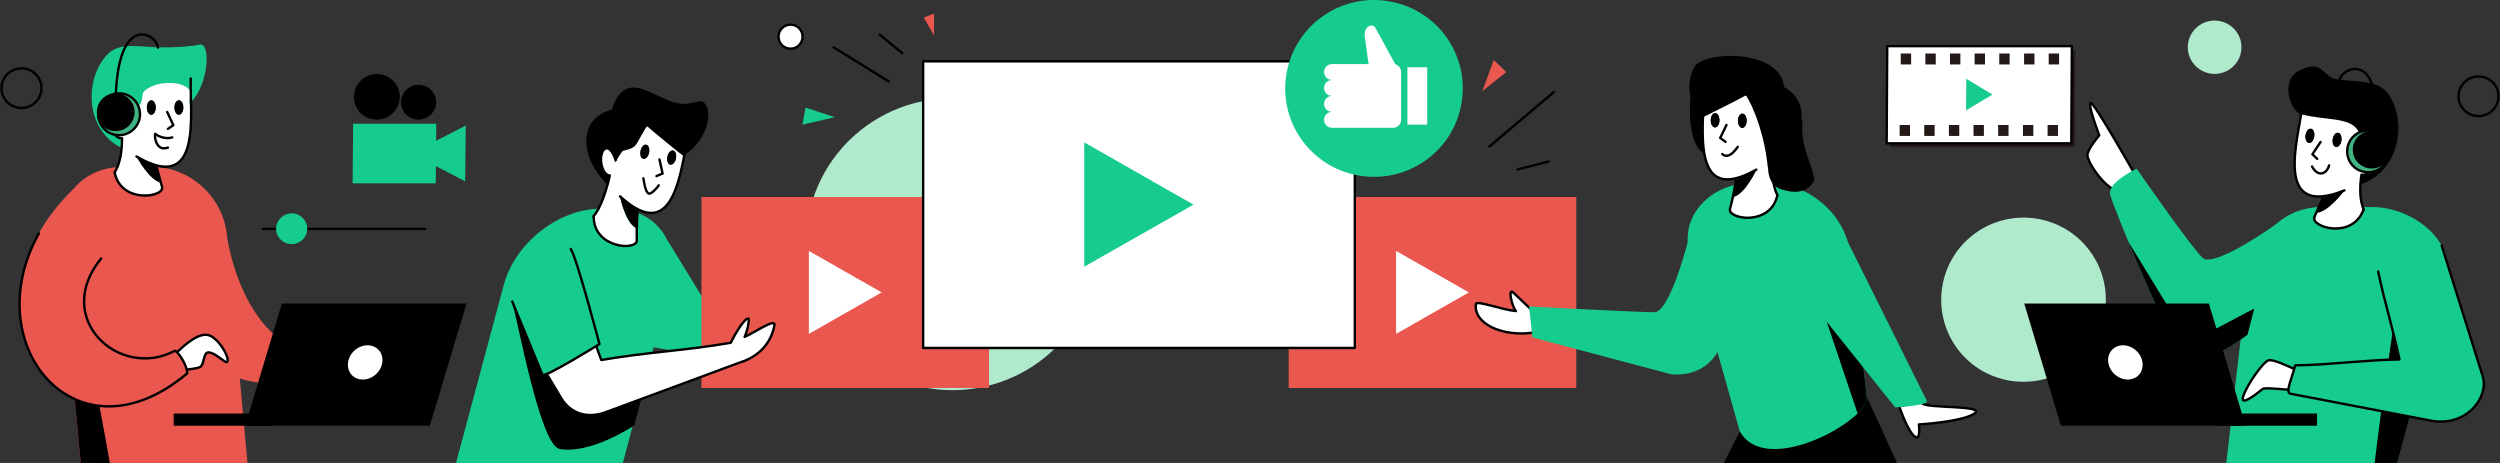 <svg xmlns="http://www.w3.org/2000/svg" xmlns:xlink="http://www.w3.org/1999/xlink" id="Layer_1" x="0px" y="0px" viewBox="0 0 1350 250" style="enable-background:new 0 0 1350 250;" xml:space="preserve"><rect x="0" y="0" width="1350" height="250" fill="#333333" stroke="none"/><style type="text/css">	.st0{clip-path:url(#SVGID_00000083783693866026220040000004087984660421330082_);}	.st1{fill:#AFEACD;}	.st2{fill:#E9574E;}	.st3{fill-rule:evenodd;clip-rule:evenodd;fill:#FFFFFF;}	.st4{fill-rule:evenodd;clip-rule:evenodd;fill:#16CC8C;}	.st5{fill-rule:evenodd;clip-rule:evenodd;}	.st6{fill:none;stroke:#000000;stroke-width:1.3;stroke-linecap:round;stroke-linejoin:round;}	.st7{fill-rule:evenodd;clip-rule:evenodd;stroke:#000000;stroke-width:1.3;stroke-linecap:round;stroke-linejoin:round;}			.st8{fill-rule:evenodd;clip-rule:evenodd;fill:#FFFFFF;stroke:#000000;stroke-width:1.3;stroke-linecap:round;stroke-linejoin:round;}	.st9{fill:#FFFFFF;stroke:#000000;stroke-width:1.3;stroke-linecap:round;stroke-linejoin:round;}	.st10{fill-rule:evenodd;clip-rule:evenodd;fill:#E9574E;}			.st11{fill-rule:evenodd;clip-rule:evenodd;fill:#40B483;stroke:#000000;stroke-width:1.3;stroke-linecap:round;stroke-linejoin:round;}	.st12{fill:#16CC8C;}	.st13{fill:#FFFFFF;}	.st14{fill-rule:evenodd;clip-rule:evenodd;fill:#231916;}	.st15{fill-rule:evenodd;clip-rule:evenodd;fill:#AFEACD;}</style><g>	<defs>		<rect id="SVGID_1_" width="1350" height="250"></rect>	</defs>	<clipPath id="SVGID_00000137811465671221712720000017223852562042637733_">		<use xlink:href="#SVGID_1_" style="overflow:visible;"></use>	</clipPath>	<g style="clip-path:url(#SVGID_00000137811465671221712720000017223852562042637733_);">		<path class="st1" d="M1118.7,197.8c19.9-14.3,24.4-42,10.1-61.9c-14.4-19.9-42.2-24.3-62.1-10c-19.9,14.3-24.4,42-10.1,61.9   C1070.9,207.6,1098.7,212.1,1118.7,197.8z"></path>		<path class="st2" d="M851.2,106.4H695.9v103.1h155.3V106.4z"></path>		<path class="st3" d="M753.9,180.3v-44.8l39.3,22.4L753.9,180.3z"></path>		<path class="st1" d="M589.6,155.9c13.3-41.5-9.6-85.8-51.2-99.1c-41.6-13.3-86.2,9.5-99.5,51c-13.3,41.5,9.6,85.8,51.2,99.1   C531.8,220.2,576.3,197.4,589.6,155.9z"></path>		<path class="st4" d="M360.6,130l21.6,35.3l7.8,28.4l-36.9-6.1L360.6,130z"></path>		<path class="st2" d="M534.1,106.4H378.8v103.1h155.3V106.4z"></path>		<path class="st3" d="M436.8,180.3v-44.8l39.3,22.4L436.8,180.3z"></path>		<path class="st4" d="M324.4,112.7h7c22.8,0,36.5,18.6,30.5,41.3l-25.4,95.4c0,0.2-0.1,0.4-0.2,0.6h-90c0-0.2,0.1-0.4,0.1-0.6   L272,154C278,131.3,301.6,112.7,324.4,112.7z"></path>		<path class="st3" d="M369.5,84.2c-3.6,18.6-9.4,41.3-30.4,25.5c-2-1.7-3.8-3.2-4.3-3.6c0,0,2.9,14.7,9,17.3c0,1.3,0,2.6,0,3.8   c-0.3,1.5-0.6,3-0.9,4.5c-0.1,0.1-0.2,0.1-0.2,0.2c-2.9,0.5-6.2,0.9-9.4,0.5c-6.2-1.5-12.8-6.3-12.7-15.5c3.1-3.2,6-11.3,7.8-18.1   c0.5-1.4,0.9-2.8,0.9-3.8c-0.4-0.1-0.8-0.2-1.1-0.3c-2.2-1-3.5-4.6-3.6-7.9c0.4-3.2,1.7-6.2,2.5-6.4c2.2-0.7,5.3,6.7,5.5,6.6   c0.2-0.1,0.5-11.6,2.5-14.5c4.4-9.5,36.3-7.6,35.7,5.8C370.4,79.8,369.5,81.9,369.5,84.2L369.5,84.2z M360.4,84.6   c-0.4,2.1,0.2,4,1.5,4.3c1.3,0.3,2.7-1.2,3.1-3.3c0.4-2.1-0.2-4-1.5-4.3C362.2,81,360.8,82.5,360.4,84.6z M347.4,85.7   c1.3,0.3,2.7-1.2,3.1-3.3c0.4-2.1-0.2-4-1.5-4.3c-1.3-0.3-2.7,1.2-3.1,3.3C345.5,83.6,346.1,85.5,347.4,85.7L347.4,85.7z"></path>		<path class="st5" d="M368.9,84.1c12.1-7.3,15.6-21.2,12.6-26.9c-2.9-5.5-6.4,0.1-15.2-1.4c-13.3-2.2-28.2-20-36,3.4   c-17.7,4.7-18.2,24.9-1.9,40.9c0.1,0,0.7-3.4,1-5.3c-8.2-1.4-3.9-14.2-2.3-14.6c2.2-0.7,5.3,6.7,5.5,6.6c0.1,0,0.6-1,3.3-4.9   c0.6-0.9,4.3-0.8,6.9-3c1.6-1.4,6.1-11.3,6.8-10.6C349.8,68.7,368.5,84,368.9,84.1L368.9,84.1z"></path>		<path class="st6" d="M372.1,71.2c-4.5,18.1-6.8,62.8-37.3,34.8"></path>		<path class="st5" d="M349,78.2c1.3,0.3,1.9,2.2,1.5,4.3c-0.4,2.1-1.8,3.5-3.1,3.3c-1.3-0.3-1.9-2.2-1.5-4.3   C346.4,79.4,347.7,77.9,349,78.2z"></path>		<path class="st6" d="M356.1,86.1l1.7,7.6l-3.3,1.4"></path>		<path class="st5" d="M363.5,81.3c1.3,0.3,1.9,2.2,1.5,4.3c-0.4,2.1-1.8,3.5-3.1,3.3c-1.3-0.3-1.9-2.2-1.5-4.3   C360.8,82.5,362.2,81,363.5,81.3z"></path>		<path class="st6" d="M335,72.3c-1.9,3-2.2,14.5-2.5,14.5c-0.2,0.1-1.3-7.9-5.5-6.6c-4.2,1.3-2.8,14.3,2.3,14.6   c-1.6,7.2-5,18-8.8,21.9"></path>		<path class="st6" d="M344.3,114c0,0-0.7,9.8-0.4,15.7c0.3,5.9-23.5,4.5-23.3-12.9"></path>		<path class="st5" d="M334.8,106c0,0,2.9,14.7,9,17.3c-0.2-4.9,0.4-9.3,0.4-9.3S336,106.9,334.8,106z"></path>		<path class="st6" d="M355.7,100.1c-0.6,1.1-4.1,5-5.4,4.4c-2.1-0.9-2.6-7.5-2.9-8.2"></path>		<path class="st7" d="M277.7,165.4c2,5,14.6,75,24.9,76.5c10.3,1.5,24.3-3.2,39.3-12.5l7-26.4c-2.3-1.4-4.1-2.2-4.1-2.2   S316.2,215.7,277.7,165.4z"></path>		<path class="st8" d="M321.9,186.8c0.9,2.5,1.9,5.1,2.8,7.6c25.7-4.4,44.2-4.9,69.9-9.3c2-4.2,7.4-13.4,9.5-13.1   c0.8,0.1-0.4,6.5-2,9.9c4.2-1.6,16.8-10.4,16.1-6.3c-3,16.5-18.5,20-19.1,20.3c-24.8,9.2-47.4,17.5-72.1,26.7   c-9.5,3.5-18.8,1-24-7.7c-3.4-5.7-6.8-11.4-10.2-17.1C301.3,194.9,313.3,189.7,321.9,186.8L321.9,186.8z"></path>		<path class="st4" d="M276.6,162.8c-4.1-10,17.8-47.5,31.6-28.4c3.1,4.3,15.5,51.4,15.5,51.4s-30,18.6-30.8,16.6L276.6,162.8z"></path>		<path class="st6" d="M308.2,134.4c3.1,4.3,15.5,51.4,15.5,51.4s-30,18.6-30.8,16.6l-16.3-39.6"></path>		<path class="st9" d="M731.6,33.1H498.5v154.8h233.1V33.1z"></path>		<path class="st4" d="M585.5,144V76.9l59,33.6L585.5,144z"></path>		<path class="st10" d="M122,123.5c0,0,5.7,60.5,50.3,69.7c44.7,9.2-2,12.3-2,12.3s-45.2,8-51.9-11C111.7,175.5,122,123.5,122,123.5   L122,123.5z"></path>		<path class="st10" d="M65.5,90.2h17.1c20.1,0,38,16.4,39.8,36.4l11.1,121.7c0,0.6,0.1,1.2,0.1,1.8H43.6c-0.1-0.6-0.1-1.2-0.2-1.8   L32.3,126.5C30.5,106.5,45.4,90.2,65.5,90.2z"></path>		<path class="st3" d="M103.1,55.7c0.4,19.1-0.5,42.6-24.5,31.4c-2.3-1.2-4.5-2.4-5-2.7c0,0,6,8.9,12.5,10.2   c0.2,1.3,0.5,2.5,0.8,3.7c0,1.5,0.1,3.1,0.1,4.6c-0.1,0.1-0.1,0.1-0.2,0.2c-10.3,4.3-22.3,2.6-24.9-10.1c2.4-3.8,3.5-7.5,3.9-14.5   c0.2-1.5,0.3-2.9,0.1-3.9c-0.4,0-0.8,0-1.2,0c-2.4-0.6-4.4-3.8-5.3-7c-0.3-3.2,0.4-6.5,1.1-6.8c2-1.1,6.6,5.5,6.8,5.4   c0.2-0.1-1.9-11.5-0.6-14.8c2.3-10.2,34.1-15.1,36.3-1.8C103,51.3,102.6,53.5,103.1,55.7L103.1,55.7z M94.2,58   c0,2.1,1.1,3.9,2.4,3.9c1.3,0,2.4-1.7,2.4-3.9c0-2.1-1.1-3.9-2.4-3.9C95.3,54.2,94.2,55.9,94.2,58z M81.7,61.9   c1.3,0,2.4-1.7,2.4-3.9c0-2.1-1.1-3.9-2.4-3.9c-1.3,0-2.4,1.7-2.4,3.9C79.4,60.2,80.4,61.9,81.7,61.9z"></path>		<path class="st4" d="M102.5,55.8c10.4-9.7,11.5-33.5,5.2-31.7c-3.3,0.9-13.3,1.6-20.8,1.5c-12-0.1-22.3-3.2-29,3.9   C45.8,42.2,45.3,69.9,66,80.1c0-0.1,0-3.4-0.1-5.4c-8.4,0.3-6.8-13.1-5.4-13.9c2-1.1,6.6,5.5,6.8,5.4c0.1-0.1,0.4-1.1,2.3-5.5   c0.4-1,4.1-1.7,6.1-4.4c1.3-1.7,1.1-5.8,1.8-6.6c4.6-5.7,21.5-7.3,25.6-0.1C103.5,50.4,101.5,55.7,102.5,55.8L102.5,55.8z"></path>		<path class="st6" d="M103,42.4c-0.6,18.7,6.6,63.1-29.3,42.1"></path>		<path class="st5" d="M81.7,54.2c1.3,0,2.4,1.7,2.4,3.9c0,2.1-1.1,3.9-2.4,3.9c-1.3,0-2.4-1.7-2.4-3.9   C79.3,55.9,80.4,54.2,81.7,54.2z"></path>		<path class="st6" d="M90.3,60.5l3.3,7.1l-2.9,2"></path>		<path class="st5" d="M96.6,54.2c1.3,0,2.4,1.7,2.4,3.9c0,2.1-1.1,3.9-2.4,3.9c-1.3,0-2.4-1.7-2.4-3.9   C94.2,55.9,95.3,54.2,96.6,54.2z"></path>		<path class="st6" d="M66.7,51.3c-1.3,3.3,0.8,14.7,0.6,14.8c-0.2,0.1-2.9-7.5-6.8-5.4c-3.8,2.2,0.3,14.7,5.4,13.9   c0,7.4-1.1,13.9-4,18.5"></path>		<path class="st6" d="M84.6,90.3c0,0,1.4,4.9,2.9,10.6c1.5,5.7-22.2,9.3-25.6-7.8"></path>		<path class="st5" d="M73.7,84.5c0,0,6.7,12.9,13.3,14.2c-1.3-4.7-2.3-8.3-2.3-8.3S74.9,85.1,73.7,84.5z"></path>		<path class="st6" d="M93,74.2c-3.7,1.2-8.1-0.8-9-1.9c-0.9-1.1-0.5,10.1,6.7,7.4"></path>		<path class="st11" d="M64.3,50.4c6.2,0,11.3,5,11.3,11.3c0,6.2-5.1,11.3-11.3,11.3S53,67.9,53,61.7C53,55.5,58.1,50.4,64.3,50.4z"></path>		<path class="st5" d="M62.5,50.4c5.6,0,10.2,4.5,10.2,10.2c0,5.6-4.6,10.2-10.2,10.2c-5.6,0-10.2-4.5-10.2-10.2   S56.8,50.4,62.5,50.4z"></path>		<path class="st6" d="M62.5,53.2c1-45.8,21.5-35.8,22.8-27.5"></path>		<path class="st5" d="M43.6,250c-0.1-0.6-0.1-1.2-0.2-1.8l-8-87c7.5-0.4,17.4,51.2,23.9,88.8H43.6z"></path>		<path class="st8" d="M95.6,190.2c1.8-1.6,10-10.1,16.2-9.4c6.2,0.8,13.2,13.9,10.6,14.7c-1.2,0.4-6.4-5.4-10-5.2   c-2.7,0.2-2,6.7-4.4,7.9c-2.3,1.2-10.8,1.5-11.4,2.3C96,201.2,92.2,199.5,95.6,190.2L95.6,190.2z"></path>		<path class="st10" d="M39.4,102.3c-66.8,64.9-5.6,156.1,61.6,99.2c0-5-6.2-13.5-7-12c-29.8,15.5-66-17.6-39.5-50   C66.3,125.1,54.2,109.5,39.4,102.3L39.4,102.3z"></path>		<path class="st6" d="M21,126c-33.9,60.6,20.7,125.7,80.1,75.6c0-5-6.2-13.5-7-12c-29.8,15.5-66-17.6-39.5-50"></path>		<path class="st6" d="M142,123.6h87.5"></path>		<path class="st4" d="M157.5,115.2c4.6,0,8.4,3.7,8.4,8.3c0,4.6-3.7,8.3-8.4,8.3s-8.4-3.7-8.4-8.3   C149.1,119,152.9,115.2,157.5,115.2z"></path>		<path class="st4" d="M190.7,66.8h44.9l-0.3,32.2h-44.9L190.7,66.8z"></path>		<path class="st5" d="M203.6,40c6.8,0,12.3,5.5,12.3,12.3c-0.1,6.8-5.6,12.3-12.5,12.3s-12.3-5.5-12.3-12.3   C191.1,45.5,196.7,40,203.6,40z"></path>		<path class="st5" d="M226.1,45.8c5.2,0,9.4,4.2,9.4,9.4c0,5.2-4.3,9.4-9.6,9.4c-5.2,0-9.4-4.2-9.4-9.4   C216.6,50,220.8,45.8,226.1,45.8z"></path>		<path class="st4" d="M227.4,80.2l24.1-12.4l-0.3,30.1l-23.9-12.4L227.4,80.2z"></path>		<path class="st12" d="M788.6,58.7C794.7,33,778.8,7.3,753,1.3c-25.8-6.1-51.6,9.8-57.7,35.5c-6.1,25.7,9.9,51.4,35.6,57.4   C756.7,100.3,782.6,84.4,788.6,58.7z"></path>		<path class="st3" d="M719.3,34.6h33c2.4,0,4.3,1.9,4.3,4.3v25.8c0,2.4-1.9,4.3-4.3,4.3h-33c-2.4,0-4.3-1.9-4.3-4.3   c0-2.4,1.9-4.3,4.3-4.3c-2.4,0-4.3-1.9-4.3-4.3c0-2.4,1.9-4.3,4.3-4.3c-2.4,0-4.3-1.9-4.3-4.3c0-2.4,1.9-4.3,4.3-4.3   c-2.4,0-4.3-1.9-4.3-4.3C715,36.5,716.9,34.6,719.3,34.6L719.3,34.6z"></path>		<path class="st3" d="M742.7,15l11.8,21.6c0.8,1.6,0.3,3.5-1.3,4.4c-1.3,1.2-13.3-0.5-13.6-2.3L737,19.9   C736.2,14.1,741.2,12.3,742.7,15L742.7,15z"></path>		<path class="st13" d="M770.7,36.3H760v31h10.7V36.3z"></path>		<path class="st6" d="M479.9,44l-29.8-18.5"></path>		<path class="st6" d="M487.2,28.7L475,18.7"></path>		<path class="st4" d="M435,58.1l15.8,5.2l-17.5,4L435,58.1z"></path>		<path class="st8" d="M426.9,13.3c3.6,0,6.5,2.9,6.5,6.5c0,3.6-2.9,6.5-6.5,6.5s-6.5-2.9-6.5-6.5C420.4,16.2,423.3,13.3,426.9,13.3   z"></path>		<path class="st10" d="M498.8,9.5l5.6,9.6V7.3L498.8,9.5z"></path>		<path class="st6" d="M804.3,79.1l34.8-29.4"></path>		<path class="st6" d="M819.5,91.5l16.8-4.3"></path>		<path class="st10" d="M813.4,38.9l-12.9,10.3l6.1-16.8L813.4,38.9z"></path>		<path class="st14" d="M1021,27h99.7l-0.3,52.5h-99.7L1021,27z"></path>		<path class="st8" d="M1019.1,24.9h99.7l-0.3,52.5h-99.7L1019.1,24.9z"></path>		<path class="st4" d="M1075.9,51.1l-14.2,8.5l0.1-17.1L1075.9,51.1z"></path>		<path class="st14" d="M1026.4,28.9h5.6l0,5.9h-5.6L1026.4,28.9z"></path>		<path class="st14" d="M1039.7,28.9h5.6l0,5.9h-5.6L1039.7,28.9z"></path>		<path class="st14" d="M1053,28.9h5.6l0,5.9h-5.6L1053,28.9z"></path>		<path class="st14" d="M1066.3,28.9h5.6l0,5.9h-5.6L1066.3,28.9z"></path>		<path class="st14" d="M1079.6,28.9h5.6l0,5.9h-5.6L1079.6,28.9z"></path>		<path class="st14" d="M1093,28.9h5.6l0,5.9h-5.6L1093,28.9z"></path>		<path class="st14" d="M1106.3,28.9h5.6l0,5.9h-5.6L1106.3,28.9z"></path>		<path class="st14" d="M1025.8,67.5h5.6l0,5.9h-5.6L1025.8,67.5z"></path>		<path class="st14" d="M1039.1,67.5h5.6l0,5.9h-5.6L1039.1,67.5z"></path>		<path class="st14" d="M1052.4,67.5h5.6l0,5.9h-5.6L1052.4,67.5z"></path>		<path class="st14" d="M1065.7,67.5h5.6l0,5.9h-5.6L1065.7,67.5z"></path>		<path class="st14" d="M1079,67.5h5.6l0,5.9h-5.6L1079,67.5z"></path>		<path class="st14" d="M1092.4,67.5h5.6l0,5.9h-5.6L1092.4,67.5z"></path>		<path class="st14" d="M1105.7,67.5h5.6l0,5.9h-5.6L1105.7,67.5z"></path>		<path class="st8" d="M1025.7,219.8c0,0,5,14.7,8.9,16.3c2.6,1.1,1.6-6.9,1.6-6.9s23.6-1.4,30-5.9c6.4-4.5-24.4-2.7-27.9-5.3   C1034.7,215.5,1025.7,219.9,1025.7,219.8L1025.7,219.8z"></path>		<path class="st5" d="M1008.1,214.5c0,0,7.9,16.9,16.3,35.5h-93.5c5.6-11.3,10-19.6,10-19.6L1008.1,214.5z"></path>		<path class="st8" d="M827.7,168c0,0-6.9-6.6-10.5-10c-3-2.8-1,7.1,1.4,10c-8.4-0.9-21.3-6-21.6-3.8c-1.5,10.3,14,18.1,31.7,15.3   C846.6,176.5,827.8,172,827.7,168L827.7,168z"></path>		<path class="st4" d="M945.2,98.9h10.7c20.9,0,40.7,17,43.1,37.8l9.1,77.8c1.4,12.2-54.9,43.9-68.7,18.2l-27-96.1   C906.7,116.5,924.3,98.9,945.2,98.9z"></path>		<path class="st5" d="M912.8,52.5c0,0-3,30.6,11.1,31.5c14.1,0.9,8.1-34,8.1-34L912.8,52.5z"></path>		<path class="st3" d="M919.6,62.5c-0.7,19-0.3,42.3,23.8,31.7c2.3-1.2,4.5-2.3,5-2.6c0,0-6.2,13.6-12.7,14.8   c-0.3,1.2-0.5,2.5-0.8,3.7c0,1.5-0.1,3.1-0.2,4.6c0.1,0.1,0.1,0.1,0.2,0.2c2.7,1.2,5.9,2.2,9,2.6c6.4-0.1,13.9-3.2,15.9-12.2   c-2.3-3.9-3.3-12.4-3.5-19.4c-0.2-1.5-0.3-2.9,0-3.9c0.4,0,0.8,0,1.2,0c2.4-0.5,4.4-3.7,5.4-6.9c0.4-3.2-0.3-6.4-0.9-6.8   c-2-1.2-6.6,5.3-6.8,5.2c-0.2-0.1,2.1-11.4,0.9-14.7c-2.1-10.2-33.7-15.6-36.1-2.4C919.8,58.1,920.2,60.3,919.6,62.5L919.6,62.5z    M928.5,65c0,2.1-1.1,3.8-2.4,3.8c-1.3,0-2.3-1.8-2.3-3.9c0-2.1,1.1-3.8,2.4-3.8C927.5,61.1,928.5,62.9,928.5,65z M940.8,69   c-1.3,0-2.3-1.8-2.3-3.9c0-2.1,1.1-3.8,2.4-3.8c1.3,0,2.3,1.8,2.3,3.9C943.2,67.4,942.1,69.1,940.8,69z"></path>		<path class="st5" d="M919.6,63.3c-10.1-9.8-7.8-21-4.9-26.8c4.8-9.3,46.8-10.3,48.7,10.5c16.2,8.6,10.7,31.3-8.8,43.3   c-2.1-22-11.2-39.2-12-38.7C942.4,51.9,920,63.2,919.6,63.3L919.6,63.3z"></path>		<path class="st6" d="M920,49.3c0.3,18.6-7.7,62.7,28.4,42.3"></path>		<path class="st5" d="M940.9,61.4c-1.3,0-2.4,1.7-2.4,3.8c0,2.1,1,3.9,2.3,3.9c1.3,0,2.4-1.7,2.4-3.8   C943.3,63.1,942.2,61.4,940.9,61.4z"></path>		<path class="st6" d="M932.3,67.5l-3.4,7l2.9,2.1"></path>		<path class="st5" d="M926.2,61.1c-1.3,0-2.4,1.7-2.4,3.8c0,2.1,1,3.9,2.3,3.9c1.3,0,2.4-1.7,2.4-3.8   C928.5,62.9,927.5,61.1,926.2,61.1z"></path>		<path class="st6" d="M956,58.8c1.2,3.3-1.1,14.6-0.9,14.7c0.2,0.1,3.1-7.4,6.8-5.2c3.8,2.2-0.5,14.6-5.6,13.7   c-0.1,7.4,0.8,18.7,3.5,23.3"></path>		<path class="st6" d="M937.4,97.3c0,0-1.5,9.7-3.2,15.4c-1.6,5.7,21.9,9.7,25.6-7.3"></path>		<path class="st5" d="M948.5,91.6c0,0-6.2,13.6-12.7,14.8c1.4-4.7,1.7-9.1,1.7-9.1S947.2,92.2,948.5,91.6L948.5,91.6z"></path>		<path class="st6" d="M930,83.2c3.7,3.2,7.5-2.8,8.4-3.9"></path>		<path class="st5" d="M973.4,64.5c-1.6,13.3,4.2,21.6,6.4,32.4c0,0-3,10.3-18,5.3c-15-5.1-1.4-34.2-1.4-34.2   C964.7,66.7,969.1,65.6,973.4,64.5L973.4,64.5z"></path>		<path class="st4" d="M912.3,127.3c0,0-10.2,41.3-18.9,41.3c-8.7,0-67.7-3.1-67.7-3.1l1.8,16.7l74.5,19.8c0,0,24.2,4.3,29.8-23.5   C937.5,150.6,912.3,127.3,912.3,127.3z"></path>		<path class="st5" d="M983,163.5l20.1,59.8c3.4-3.3,5.3-6.4,5-8.8l-4.5-38.8L983,163.5z"></path>		<path class="st4" d="M964.5,146.3l58.9,73.7c0,0,18.3-1,17.1-3.5l-49.1-98.8C981.1,104.8,957.3,130.9,964.5,146.3z"></path>		<path class="st8" d="M1153.5,95.3c0,0-22.7-40.2-24.5-39.7c-1.9,0.5,4.6,17.5,4.6,17.5s-6.1,7-6.4,10.6   c-0.3,3.5,10.4,20.1,18,19.5C1152.7,102.5,1153.5,95.3,1153.5,95.3L1153.5,95.3z"></path>		<path class="st4" d="M1228.9,121.2c0,0-33.2,23.7-39.4,18.1c-6.2-5.6-35.7-48.2-35.7-48.2s-16.1,7.4-14.3,14.2   c1.9,6.8,32,81.6,41.3,87.8c9.3,6.2,32.9-12.4,32.9-12.4L1228.9,121.2L1228.9,121.2z"></path>		<path class="st4" d="M1253.7,111.8h27.3c22,0,45.8,18.7,40,39.9l-26.6,98.3h-92.2l11.4-98.3   C1216.2,129.9,1231.7,111.8,1253.7,111.8z"></path>		<path class="st3" d="M1241.2,70.1c-3.2,18.8-5.9,42.2,19.5,34.7c2.4-0.9,4.8-1.7,5.4-1.9c0,0-7.3,7.9-13.9,8.2   c-0.4,1.2-0.9,2.4-1.3,3.6c-0.3,1.5-0.5,3-0.8,4.6c0,0.1,0.1,0.2,0.2,0.2c9.5,5.8,21.7,5.9,26.1-6.3c-1.8-4.1-2.4-7.9-1.7-15   c0-1.5,0.1-2.9,0.5-3.9c0.4,0.1,0.8,0.1,1.2,0.1c2.4-0.2,4.9-3.1,6.3-6.2c0.8-3.2,0.6-6.4,0-6.9c-1.8-1.4-7.3,4.5-7.5,4.3   c-0.2-0.2,3.6-11.1,2.8-14.5c-0.8-10.5-31.5-20-35.7-7.1C1242,65.6,1242.1,67.9,1241.2,70.1L1241.2,70.1z M1249.7,73.7   c-0.3,2.1-1.6,3.7-2.9,3.5c-1.3-0.2-2.1-2.1-1.8-4.2c0.3-2.1,1.6-3.7,2.9-3.5C1249.2,69.7,1250,71.6,1249.7,73.7z M1261.4,79.4   c-1.3-0.2-2.1-2.1-1.8-4.2c0.3-2.1,1.6-3.7,2.9-3.5c1.3,0.2,2.1,2.1,1.8,4.2C1264,78,1262.7,79.5,1261.4,79.4z"></path>		<path class="st5" d="M1241.4,38.2c12.8-6.8,12.9,3.5,20.3,4.6c11.8,1.7,22.5,0.2,28.1,8.1c10,14.4,6.4,41.8-15.6,48.8   c0-0.1,0.5-3.4,0.9-5.3c8.3,1.6,8.7-12,7.4-13c-1.8-1.4-7.3,4.5-7.5,4.3c-0.1-0.1-0.2-1.2-1.4-5.8c-0.3-1,1.5-6.5-0.3-9.4   c-4.3-7.4-17.9-5.4-30.7-8.8C1236.8,60.1,1231.1,43.6,1241.4,38.2L1241.4,38.2z"></path>		<path class="st6" d="M1243.3,56.9c-2.2,18.6-16,61.4,22.7,45.9"></path>		<path class="st5" d="M1262.6,71.7c-1.3-0.2-2.6,1.4-2.9,3.5c-0.3,2.1,0.5,4,1.8,4.2c1.3,0.2,2.6-1.4,2.9-3.5   C1264.7,73.7,1263.9,71.9,1262.6,71.7L1262.6,71.7z"></path>		<path class="st6" d="M1253.1,76.7l-4.4,6.6l2.6,2.5"></path>		<path class="st5" d="M1247.9,69.5c-1.3-0.2-2.6,1.4-2.9,3.5c-0.3,2.1,0.5,4,1.8,4.2c1.3,0.2,2.6-1.4,2.9-3.5   C1250,71.5,1249.2,69.7,1247.9,69.5L1247.9,69.5z"></path>		<path class="st6" d="M1277.9,71.1c0.8,3.5-3,14.4-2.8,14.5c0.2,0.2,4-7,7.5-4.3c3.5,2.7-2.5,14.5-7.4,13   c-1.1,7.3-0.9,13.9,1.2,18.9"></path>		<path class="st6" d="M1254.3,107c0,0-2.1,4.6-4.5,10.1c-2.4,5.5,20.5,12.5,26.5-3.9"></path>		<path class="st5" d="M1266,102.9c0,0-8.6,11.8-15.3,12.1c2-4.5,3.5-7.9,3.5-7.9S1264.7,103.3,1266,102.9L1266,102.9z"></path>		<path class="st6" d="M1248.5,89.9c3.5,6.4,8.2,3.6,9.2-0.6"></path>		<path class="st11" d="M1280.4,70.6c-6.2-0.9-11.9,3.3-12.8,9.5c-0.9,6.1,3.3,11.9,9.5,12.8c6.2,0.9,11.9-3.3,12.8-9.4   C1290.8,77.3,1286.5,71.5,1280.4,70.6L1280.4,70.6z"></path>		<path class="st5" d="M1282.2,70.8c-5.6-0.8-10.8,3-11.6,8.5c-0.8,5.6,3,10.7,8.6,11.6c5.6,0.8,10.8-3,11.6-8.5   C1291.6,76.8,1287.8,71.6,1282.2,70.8z"></path>		<path class="st6" d="M1281.8,73.6c5.8-45.4-15.9-38.5-18.4-30.6"></path>		<path class="st5" d="M1192.8,163.9h-99.7l19.8,66h99.7L1192.8,163.9z"></path>		<path d="M1251.2,223.3h-52.6v6.6h52.6V223.3z"></path>		<path class="st8" d="M1146.4,185.8c5.5,0,10.5,4.4,11.2,9.9c0.7,5.5-3.1,9.9-8.6,9.9s-10.5-4.4-11.2-9.9   C1137.1,190.3,1141,185.8,1146.4,185.8z"></path>		<path class="st5" d="M1293.5,169.5c0,0-6.7,42.8-11.2,80.5h12.2l21.3-78.7C1310.5,167.8,1303.3,166.7,1293.5,169.5L1293.5,169.5z"></path>		<path class="st5" d="M1217.3,166.6l-23,12.1c-5.9,3.1-15,0.8-22.2-10.9l-22.8-37.3c10.2,24.6,25.3,58.5,31.5,62.6   c9.3,6.2,32.9-12.4,32.9-12.4L1217.3,166.6L1217.3,166.6z"></path>		<path class="st8" d="M1240.1,199.8c-5.2-2.4-12.9-6-15.2-5.2c-3,1-12.3,14.3-13.7,19.9c-1.4,5.6,9.5-3.6,10.7-4.5   c1.2-0.9,12,0.5,17.1,0.6C1244,210.7,1240.1,199.8,1240.1,199.8L1240.1,199.8z"></path>		<path class="st4" d="M1318.5,132.6l22.2,70.7c3.4,11-8.6,27.6-28.2,23.8l-75.7-14.5c-3-0.6,1.2-9.3,2.6-15.3   c18.2-0.2,38.1-3,56.3-3.2c-3.4-16.4-8.1-31.1-11.5-47.5C1295.2,142.4,1307.5,136.7,1318.5,132.6z"></path>		<path class="st6" d="M1318.5,132.6l22.2,70.7c3.4,11-8.6,27.6-28.2,23.8l-75.7-14.5c-3-0.6,1.2-9.3,2.6-15.3   c18.2-0.2,38.1-3,56.3-3.2c-3.4-16.4-8.1-31.1-11.5-47.5"></path>		<path class="st6" d="M1338.4,62.7c5.9,0,10.8-4.8,10.8-10.7c0-5.9-4.8-10.7-10.8-10.7c-5.9,0-10.8,4.8-10.8,10.7   C1327.7,57.9,1332.5,62.7,1338.4,62.7z"></path>		<path class="st15" d="M1195.9,11.1c8,0,14.5,6.5,14.5,14.4s-6.5,14.4-14.5,14.4s-14.5-6.5-14.5-14.4S1187.9,11.1,1195.9,11.1z"></path>		<path class="st5" d="M152.2,163.9h99.7l-19.8,66h-99.7L152.2,163.9z"></path>		<path d="M146.4,223.3H93.8v6.6h52.6V223.3z"></path>		<path class="st8" d="M198.5,185.8c-5.5,0-10.5,4.4-11.2,9.9c-0.7,5.5,3.1,9.9,8.6,9.9c5.5,0,10.5-4.4,11.2-9.9   C207.8,190.3,204,185.8,198.5,185.8z"></path>		<path class="st6" d="M11.6,58.3c5.9,0,10.8-4.8,10.8-10.7c0-5.9-4.8-10.7-10.8-10.7c-5.9,0-10.8,4.8-10.8,10.7   C0.8,53.5,5.6,58.3,11.6,58.3z"></path>	</g></g></svg>
